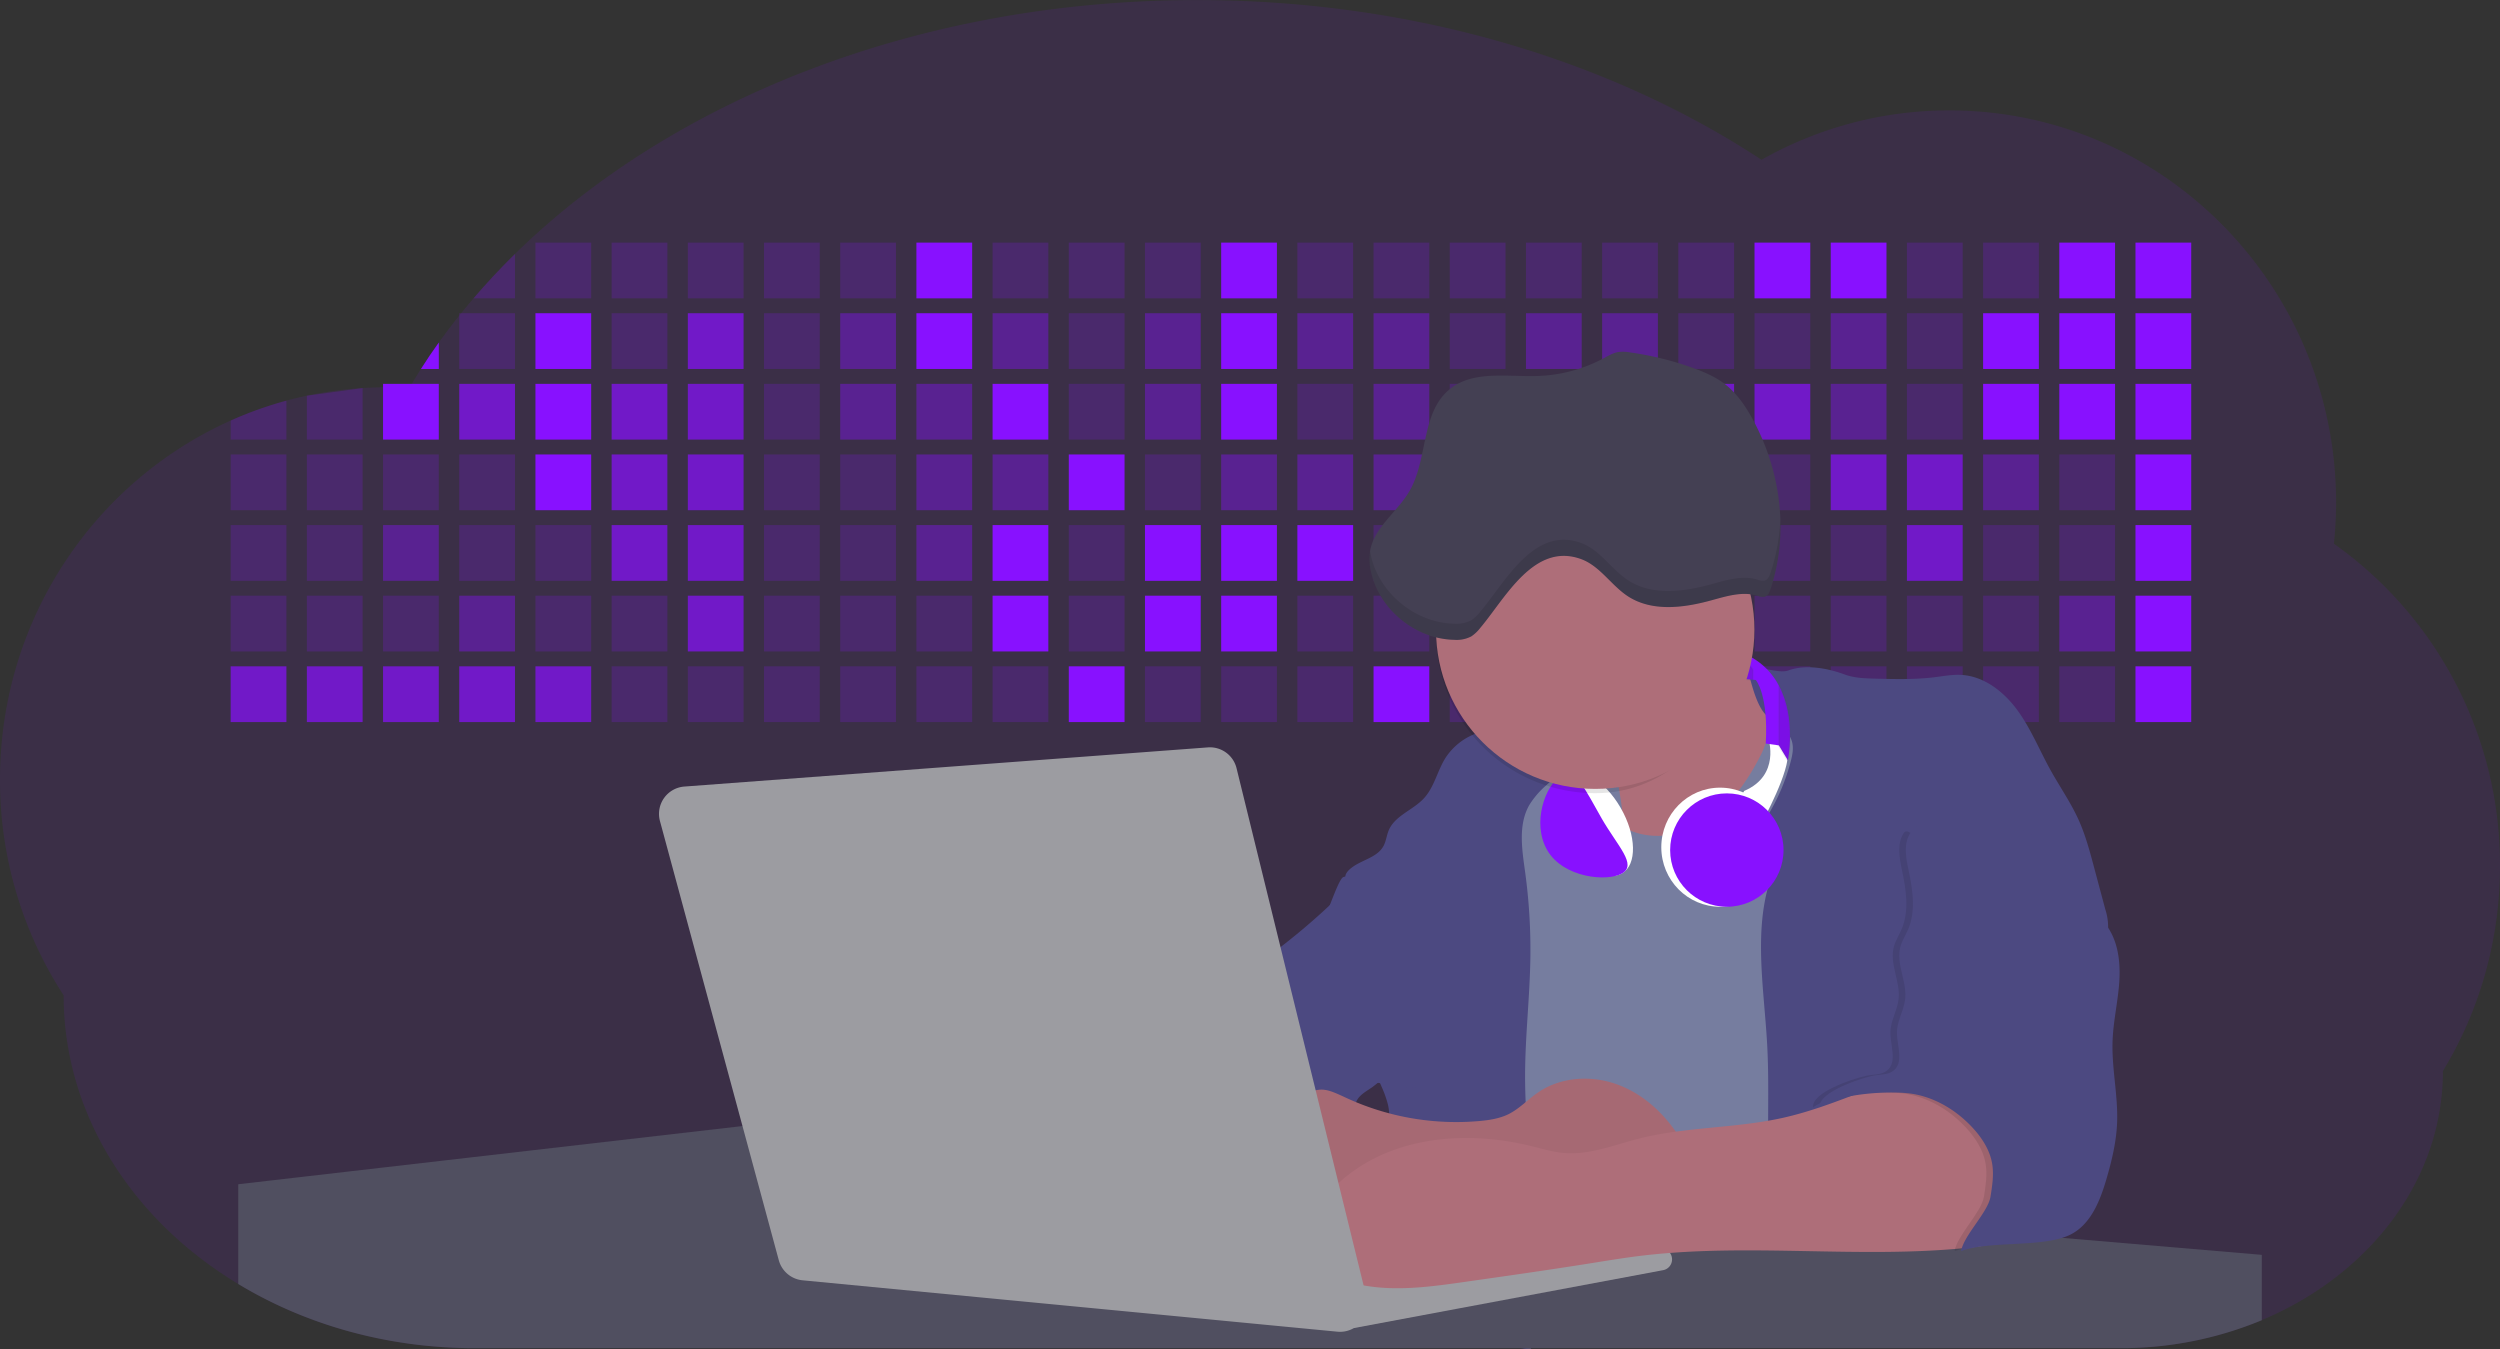 <svg id="aa7bae02-e79e-4d6b-a496-aba15f39787c" data-name="Layer 1" xmlns="http://www.w3.org/2000/svg" width="1144" height="617.32" viewBox="0 0 1144 617.32"><rect x="0" y="0" width="1144" height="617.32" fill="#333333" stroke="none"/><title>developer activity</title><path d="M1172,537.57a181.92,181.92,0,0,1-6.85,49.6,180.06,180.06,0,0,1-19.27,44.28c0,50.1-33.82,93.4-82.91,114a167.3,167.3,0,0,1-64.73,12.8H245.17c-40.25,0-77.55-10.86-108.14-29.36A185.76,185.76,0,0,1,112.2,711c-34-29.22-55.08-69.6-55.08-114.2A180.5,180.5,0,0,1,28,498.08c0-73.36,43.39-136.44,105.55-164.29a174.52,174.52,0,0,1,25.51-9.12q4.63-1.26,9.36-2.26a175.39,175.39,0,0,1,25.51-3.5q4.65-.29,9.35-.33H205c3.46,0,6.89.12,10.3.32l1.12-1.9q2.06-3.44,4.22-6.81,3.9-6.14,8.18-12.1,4.48-6.29,9.35-12.38l.83-1q2.76-3.44,5.64-6.8,9-10.49,19-20.35c72.11-70.68,185.08-116.18,312.08-116.18,98.82,0,189.15,27.55,258.34,73.07A174.18,174.18,0,0,1,920,191.86c97.74,0,177,80.37,177,179.51a184.9,184.9,0,0,1-1,18.78A180,180,0,0,1,1172,537.57Z" transform="translate(-28 -141.34)" fill="#8811ff" opacity="0.1"/><path d="M263.66,257.52v20.35h-19Q253.59,267.39,263.66,257.52Z" transform="translate(-28 -141.34)" fill="#8811ff" opacity="0.2"/><rect x="245.02" y="111.02" width="25.51" height="25.51" fill="#8811ff" opacity="0.2"/><rect x="279.88" y="111.02" width="25.51" height="25.51" fill="#8811ff" opacity="0.2"/><rect x="314.75" y="111.02" width="25.51" height="25.51" fill="#8811ff" opacity="0.2"/><rect x="349.61" y="111.02" width="25.51" height="25.51" fill="#8811ff" opacity="0.2"/><rect x="384.48" y="111.02" width="25.51" height="25.51" fill="#8811ff" opacity="0.2"/><rect x="419.35" y="111.02" width="25.51" height="25.51" fill="#8811ff"/><rect x="454.21" y="111.02" width="25.51" height="25.51" fill="#8811ff" opacity="0.2"/><rect x="489.08" y="111.02" width="25.51" height="25.51" fill="#8811ff" opacity="0.2"/><rect x="523.94" y="111.02" width="25.51" height="25.51" fill="#8811ff" opacity="0.2"/><rect x="558.81" y="111.02" width="25.51" height="25.51" fill="#8811ff"/><rect x="593.68" y="111.02" width="25.51" height="25.51" fill="#8811ff" opacity="0.2"/><rect x="628.54" y="111.02" width="25.51" height="25.51" fill="#8811ff" opacity="0.2"/><rect x="663.41" y="111.02" width="25.51" height="25.51" fill="#8811ff" opacity="0.2"/><rect x="698.28" y="111.02" width="25.51" height="25.51" fill="#8811ff" opacity="0.2"/><rect x="733.14" y="111.02" width="25.51" height="25.51" fill="#8811ff" opacity="0.2"/><rect x="768.01" y="111.02" width="25.51" height="25.51" fill="#8811ff" opacity="0.2"/><rect x="802.87" y="111.02" width="25.51" height="25.51" fill="#8811ff"/><rect x="837.74" y="111.02" width="25.51" height="25.51" fill="#8811ff"/><rect x="872.61" y="111.02" width="25.51" height="25.51" fill="#8811ff" opacity="0.2"/><rect x="907.47" y="111.02" width="25.51" height="25.51" fill="#8811ff" opacity="0.2"/><rect x="942.34" y="111.02" width="25.51" height="25.51" fill="#8811ff"/><rect x="977.2" y="111.02" width="25.51" height="25.51" fill="#8811ff"/><path d="M228.8,298.08v12.1h-8.18Q224.52,304,228.8,298.08Z" transform="translate(-28 -141.34)" fill="#8811ff"/><rect x="210.15" y="143.33" width="25.51" height="25.51" fill="#8811ff" opacity="0.2"/><rect x="245.02" y="143.33" width="25.51" height="25.51" fill="#8811ff"/><rect x="279.88" y="143.33" width="25.51" height="25.51" fill="#8811ff" opacity="0.2"/><rect x="314.75" y="143.33" width="25.51" height="25.51" fill="#8811ff" opacity="0.7"/><rect x="349.61" y="143.33" width="25.51" height="25.51" fill="#8811ff" opacity="0.2"/><rect x="384.48" y="143.33" width="25.51" height="25.51" fill="#8811ff" opacity="0.4"/><rect x="419.35" y="143.33" width="25.51" height="25.51" fill="#8811ff"/><rect x="454.21" y="143.33" width="25.51" height="25.51" fill="#8811ff" opacity="0.4"/><rect x="489.08" y="143.33" width="25.51" height="25.51" fill="#8811ff" opacity="0.2"/><rect x="523.94" y="143.33" width="25.51" height="25.51" fill="#8811ff" opacity="0.4"/><rect x="558.81" y="143.33" width="25.51" height="25.51" fill="#8811ff"/><rect x="593.68" y="143.33" width="25.51" height="25.51" fill="#8811ff" opacity="0.4"/><rect x="628.54" y="143.33" width="25.51" height="25.51" fill="#8811ff" opacity="0.4"/><rect x="663.41" y="143.33" width="25.51" height="25.51" fill="#8811ff" opacity="0.2"/><rect x="698.28" y="143.33" width="25.51" height="25.51" fill="#8811ff" opacity="0.4"/><rect x="733.14" y="143.33" width="25.51" height="25.51" fill="#8811ff" opacity="0.4"/><rect x="768.01" y="143.33" width="25.51" height="25.51" fill="#8811ff" opacity="0.2"/><rect x="802.87" y="143.33" width="25.51" height="25.51" fill="#8811ff" opacity="0.2"/><rect x="837.74" y="143.33" width="25.51" height="25.51" fill="#8811ff" opacity="0.4"/><rect x="872.61" y="143.33" width="25.51" height="25.51" fill="#8811ff" opacity="0.2"/><rect x="907.47" y="143.33" width="25.51" height="25.51" fill="#8811ff"/><rect x="942.34" y="143.33" width="25.51" height="25.51" fill="#8811ff"/><rect x="977.2" y="143.33" width="25.51" height="25.51" fill="#8811ff"/><path d="M159.06,324.67V342.5H133.55v-8.71A174.52,174.52,0,0,1,159.06,324.67Z" transform="translate(-28 -141.34)" fill="#8811ff" opacity="0.2"/><polygon points="165.93 177.57 165.93 201.16 140.42 201.16 140.42 181.07 165.93 177.57" fill="#8811ff" opacity="0.2"/><rect x="175.28" y="175.65" width="25.51" height="25.51" fill="#8811ff"/><rect x="210.15" y="175.65" width="25.51" height="25.51" fill="#8811ff" opacity="0.7"/><rect x="245.02" y="175.65" width="25.51" height="25.51" fill="#8811ff"/><rect x="279.88" y="175.65" width="25.51" height="25.51" fill="#8811ff" opacity="0.7"/><rect x="314.75" y="175.65" width="25.51" height="25.51" fill="#8811ff" opacity="0.7"/><rect x="349.61" y="175.65" width="25.51" height="25.51" fill="#8811ff" opacity="0.2"/><rect x="384.48" y="175.65" width="25.51" height="25.51" fill="#8811ff" opacity="0.4"/><rect x="419.35" y="175.65" width="25.51" height="25.51" fill="#8811ff" opacity="0.4"/><rect x="454.21" y="175.65" width="25.51" height="25.51" fill="#8811ff"/><rect x="489.08" y="175.65" width="25.51" height="25.51" fill="#8811ff" opacity="0.2"/><rect x="523.94" y="175.65" width="25.51" height="25.51" fill="#8811ff" opacity="0.4"/><rect x="558.81" y="175.65" width="25.51" height="25.51" fill="#8811ff"/><rect x="593.68" y="175.65" width="25.51" height="25.51" fill="#8811ff" opacity="0.2"/><rect x="628.54" y="175.65" width="25.51" height="25.51" fill="#8811ff" opacity="0.4"/><rect x="663.41" y="175.65" width="25.51" height="25.51" fill="#8811ff" opacity="0.2"/><rect x="698.28" y="175.65" width="25.51" height="25.51" fill="#8811ff"/><rect x="733.14" y="175.65" width="25.51" height="25.51" fill="#8811ff" opacity="0.2"/><rect x="768.01" y="175.65" width="25.51" height="25.51" fill="#8811ff" opacity="0.7"/><rect x="802.87" y="175.65" width="25.51" height="25.51" fill="#8811ff" opacity="0.7"/><rect x="837.74" y="175.65" width="25.51" height="25.51" fill="#8811ff" opacity="0.4"/><rect x="872.61" y="175.65" width="25.51" height="25.51" fill="#8811ff" opacity="0.2"/><rect x="907.47" y="175.65" width="25.51" height="25.51" fill="#8811ff"/><rect x="942.34" y="175.65" width="25.51" height="25.51" fill="#8811ff"/><rect x="977.2" y="175.65" width="25.51" height="25.51" fill="#8811ff"/><rect x="105.55" y="207.96" width="25.51" height="25.51" fill="#8811ff" opacity="0.2"/><rect x="140.42" y="207.96" width="25.51" height="25.51" fill="#8811ff" opacity="0.2"/><rect x="175.28" y="207.96" width="25.51" height="25.51" fill="#8811ff" opacity="0.2"/><rect x="210.15" y="207.96" width="25.51" height="25.51" fill="#8811ff" opacity="0.2"/><rect x="245.02" y="207.96" width="25.51" height="25.51" fill="#8811ff"/><rect x="279.88" y="207.96" width="25.51" height="25.51" fill="#8811ff" opacity="0.7"/><rect x="314.75" y="207.96" width="25.51" height="25.51" fill="#8811ff" opacity="0.7"/><rect x="349.61" y="207.96" width="25.51" height="25.51" fill="#8811ff" opacity="0.2"/><rect x="384.48" y="207.96" width="25.51" height="25.51" fill="#8811ff" opacity="0.2"/><rect x="419.35" y="207.96" width="25.51" height="25.51" fill="#8811ff" opacity="0.4"/><rect x="454.21" y="207.96" width="25.51" height="25.51" fill="#8811ff" opacity="0.4"/><rect x="489.08" y="207.96" width="25.51" height="25.51" fill="#8811ff"/><rect x="523.94" y="207.96" width="25.51" height="25.51" fill="#8811ff" opacity="0.2"/><rect x="558.81" y="207.96" width="25.51" height="25.51" fill="#8811ff" opacity="0.4"/><rect x="593.68" y="207.96" width="25.51" height="25.51" fill="#8811ff" opacity="0.4"/><rect x="628.54" y="207.96" width="25.51" height="25.51" fill="#8811ff" opacity="0.4"/><rect x="663.41" y="207.96" width="25.51" height="25.51" fill="#8811ff" opacity="0.4"/><rect x="698.28" y="207.96" width="25.51" height="25.51" fill="#8811ff" opacity="0.2"/><rect x="733.14" y="207.96" width="25.51" height="25.51" fill="#8811ff" opacity="0.2"/><rect x="768.01" y="207.96" width="25.51" height="25.51" fill="#8811ff" opacity="0.2"/><rect x="802.87" y="207.96" width="25.51" height="25.51" fill="#8811ff" opacity="0.2"/><rect x="837.74" y="207.96" width="25.51" height="25.51" fill="#8811ff" opacity="0.7"/><rect x="872.61" y="207.96" width="25.51" height="25.51" fill="#8811ff" opacity="0.7"/><rect x="907.47" y="207.96" width="25.51" height="25.51" fill="#8811ff" opacity="0.4"/><rect x="942.34" y="207.96" width="25.51" height="25.51" fill="#8811ff" opacity="0.2"/><rect x="977.2" y="207.96" width="25.51" height="25.51" fill="#8811ff"/><rect x="105.55" y="240.28" width="25.51" height="25.51" fill="#8811ff" opacity="0.2"/><rect x="140.42" y="240.28" width="25.51" height="25.51" fill="#8811ff" opacity="0.2"/><rect x="175.28" y="240.28" width="25.51" height="25.51" fill="#8811ff" opacity="0.4"/><rect x="210.15" y="240.28" width="25.51" height="25.51" fill="#8811ff" opacity="0.2"/><rect x="245.02" y="240.28" width="25.51" height="25.51" fill="#8811ff" opacity="0.2"/><rect x="279.88" y="240.28" width="25.51" height="25.51" fill="#8811ff" opacity="0.7"/><rect x="314.75" y="240.28" width="25.51" height="25.51" fill="#8811ff" opacity="0.7"/><rect x="349.61" y="240.28" width="25.51" height="25.51" fill="#8811ff" opacity="0.2"/><rect x="384.48" y="240.28" width="25.51" height="25.51" fill="#8811ff" opacity="0.2"/><rect x="419.35" y="240.28" width="25.51" height="25.51" fill="#8811ff" opacity="0.4"/><rect x="454.21" y="240.28" width="25.51" height="25.51" fill="#8811ff"/><rect x="489.08" y="240.28" width="25.51" height="25.51" fill="#8811ff" opacity="0.2"/><rect x="523.94" y="240.28" width="25.51" height="25.51" fill="#8811ff"/><rect x="558.81" y="240.28" width="25.51" height="25.51" fill="#8811ff"/><rect x="593.68" y="240.28" width="25.51" height="25.51" fill="#8811ff"/><rect x="628.54" y="240.28" width="25.51" height="25.51" fill="#8811ff" opacity="0.2"/><rect x="663.41" y="240.28" width="25.51" height="25.51" fill="#8811ff"/><rect x="698.28" y="240.28" width="25.51" height="25.51" fill="#8811ff" opacity="0.2"/><rect x="733.14" y="240.28" width="25.51" height="25.51" fill="#8811ff" opacity="0.2"/><rect x="768.01" y="240.28" width="25.51" height="25.51" fill="#8811ff" opacity="0.2"/><rect x="802.87" y="240.28" width="25.51" height="25.51" fill="#8811ff" opacity="0.2"/><rect x="837.74" y="240.28" width="25.51" height="25.51" fill="#8811ff" opacity="0.2"/><rect x="872.61" y="240.28" width="25.51" height="25.51" fill="#8811ff" opacity="0.7"/><rect x="907.47" y="240.28" width="25.51" height="25.51" fill="#8811ff" opacity="0.2"/><rect x="942.34" y="240.28" width="25.51" height="25.51" fill="#8811ff" opacity="0.2"/><rect x="977.2" y="240.28" width="25.51" height="25.51" fill="#8811ff"/><rect x="105.55" y="272.59" width="25.51" height="25.51" fill="#8811ff" opacity="0.2"/><rect x="140.42" y="272.59" width="25.51" height="25.51" fill="#8811ff" opacity="0.2"/><rect x="175.28" y="272.59" width="25.51" height="25.51" fill="#8811ff" opacity="0.2"/><rect x="210.15" y="272.59" width="25.51" height="25.51" fill="#8811ff" opacity="0.4"/><rect x="245.02" y="272.59" width="25.51" height="25.51" fill="#8811ff" opacity="0.2"/><rect x="279.88" y="272.59" width="25.51" height="25.51" fill="#8811ff" opacity="0.2"/><rect x="314.75" y="272.59" width="25.51" height="25.51" fill="#8811ff" opacity="0.7"/><rect x="349.61" y="272.59" width="25.51" height="25.51" fill="#8811ff" opacity="0.2"/><rect x="384.48" y="272.59" width="25.51" height="25.51" fill="#8811ff" opacity="0.2"/><rect x="419.35" y="272.59" width="25.51" height="25.51" fill="#8811ff" opacity="0.2"/><rect x="454.21" y="272.59" width="25.51" height="25.51" fill="#8811ff"/><rect x="489.08" y="272.59" width="25.51" height="25.51" fill="#8811ff" opacity="0.2"/><rect x="523.94" y="272.59" width="25.51" height="25.51" fill="#8811ff"/><rect x="558.81" y="272.59" width="25.51" height="25.51" fill="#8811ff"/><rect x="593.68" y="272.59" width="25.51" height="25.51" fill="#8811ff" opacity="0.2"/><rect x="628.54" y="272.59" width="25.51" height="25.51" fill="#8811ff" opacity="0.2"/><rect x="663.41" y="272.59" width="25.51" height="25.51" fill="#8811ff" opacity="0.2"/><rect x="698.28" y="272.59" width="25.51" height="25.51" fill="#8811ff" opacity="0.2"/><rect x="733.14" y="272.59" width="25.51" height="25.51" fill="#8811ff" opacity="0.2"/><rect x="768.01" y="272.59" width="25.51" height="25.51" fill="#8811ff" opacity="0.2"/><rect x="802.87" y="272.59" width="25.51" height="25.51" fill="#8811ff" opacity="0.2"/><rect x="837.74" y="272.59" width="25.51" height="25.51" fill="#8811ff" opacity="0.2"/><rect x="872.61" y="272.59" width="25.51" height="25.51" fill="#8811ff" opacity="0.2"/><rect x="907.47" y="272.59" width="25.51" height="25.51" fill="#8811ff" opacity="0.2"/><rect x="942.34" y="272.59" width="25.51" height="25.51" fill="#8811ff" opacity="0.4"/><rect x="977.2" y="272.59" width="25.51" height="25.51" fill="#8811ff"/><rect x="105.55" y="304.91" width="25.51" height="25.51" fill="#8811ff" opacity="0.7"/><rect x="140.42" y="304.91" width="25.51" height="25.51" fill="#8811ff" opacity="0.7"/><rect x="175.28" y="304.91" width="25.51" height="25.51" fill="#8811ff" opacity="0.7"/><rect x="210.15" y="304.91" width="25.51" height="25.51" fill="#8811ff" opacity="0.7"/><rect x="245.02" y="304.91" width="25.51" height="25.51" fill="#8811ff" opacity="0.7"/><rect x="279.88" y="304.91" width="25.51" height="25.51" fill="#8811ff" opacity="0.2"/><rect x="314.75" y="304.91" width="25.51" height="25.51" fill="#8811ff" opacity="0.2"/><rect x="349.61" y="304.91" width="25.51" height="25.51" fill="#8811ff" opacity="0.2"/><rect x="384.48" y="304.91" width="25.51" height="25.51" fill="#8811ff" opacity="0.2"/><rect x="419.35" y="304.91" width="25.51" height="25.51" fill="#8811ff" opacity="0.2"/><rect x="454.21" y="304.91" width="25.51" height="25.51" fill="#8811ff" opacity="0.2"/><rect x="489.08" y="304.91" width="25.51" height="25.51" fill="#8811ff"/><rect x="523.94" y="304.91" width="25.51" height="25.51" fill="#8811ff" opacity="0.2"/><rect x="558.81" y="304.91" width="25.51" height="25.51" fill="#8811ff" opacity="0.2"/><rect x="593.68" y="304.91" width="25.51" height="25.51" fill="#8811ff" opacity="0.2"/><rect x="628.54" y="304.91" width="25.51" height="25.51" fill="#8811ff"/><rect x="663.41" y="304.91" width="25.51" height="25.51" fill="#8811ff" opacity="0.2"/><rect x="698.28" y="304.91" width="25.51" height="25.51" fill="#8811ff" opacity="0.2"/><rect x="733.14" y="304.91" width="25.51" height="25.51" fill="#8811ff" opacity="0.2"/><rect x="768.01" y="304.91" width="25.51" height="25.51" fill="#8811ff" opacity="0.2"/><rect x="802.87" y="304.91" width="25.51" height="25.51" fill="#8811ff" opacity="0.2"/><rect x="837.74" y="304.91" width="25.51" height="25.51" fill="#8811ff" opacity="0.2"/><rect x="872.61" y="304.91" width="25.51" height="25.51" fill="#8811ff" opacity="0.2"/><rect x="907.47" y="304.91" width="25.51" height="25.51" fill="#8811ff" opacity="0.2"/><rect x="942.34" y="304.91" width="25.51" height="25.51" fill="#8811ff" opacity="0.2"/><rect x="977.2" y="304.91" width="25.51" height="25.51" fill="#8811ff"/><circle cx="734.52" cy="363.89" r="34.87" fill="#767d9f"/><path d="M760.71,460.87q5.22,22.78,8.86,45.9c.73,4.58,1.38,9.41-.28,13.74-1.39,3.61-4.22,6.43-6.44,9.59s-3.9,7.21-2.55,10.83,5.29,5.6,9.05,6.62c10.76,2.9,22.23.79,32.94-2.35a53.29,53.29,0,0,0,13.81-5.72c4.54-2.88,8.26-6.88,11.68-11,15.61-18.93,25.83-41.65,35.45-64.23a39.12,39.12,0,0,1-33.11-13.34c-3.94-4.63-6.83-11.08-4.61-16.74-6.51,3.57-14.24,3.81-21.25,6.25a75.49,75.49,0,0,0-12.5,6.15q-7.18,4.15-14.28,8.46C772.07,458.29,767,461.19,760.71,460.87Z" transform="translate(-28 -141.34)" fill="#ae6e79"/><path d="M833.64,487.05c-6.11,11.89-14.06,23.32-25.41,30.4s-26.63,9-38,2c-5.6-3.42-9.84-8.62-14.73-13s-11-8.13-17.57-7.56c-7.24.63-12.91,6.28-17.76,11.69-7.36,8.22-14.47,16.79-19.68,26.52-10,18.7-12.37,40.56-11.93,61.76s3.51,42.29,3.58,63.49c.1,26.08-4.32,51.95-8.79,77.64,41.1-5.06,82.25,6,123.44,10.19,26.36,2.71,52.92,2.65,79.42,2.58,4.66,0,9.62-.12,13.5-2.7a18.2,18.2,0,0,0,5.59-6.64c3.66-6.75,5.13-14.45,6.15-22.06,2.59-19.22,2.67-38.68,2.74-58.08.18-47,.35-94.17-5.62-140.8-1.47-11.47-3.35-23-7.75-33.73s-11.58-20.6-21.62-26.35c-6.45-3.7-21.4-10.14-29-6.41C841.67,460.15,837.73,479.09,833.64,487.05Z" transform="translate(-28 -141.34)" fill="#767d9f"/><path d="M836.68,619.77c-1.55-29-7.86-59.95,5.57-85.69,3.3-6.32-8.54-14.21-4.88-20.33a92.08,92.08,0,0,0,10.06-23.93c.76-2.89,1.37-5.95.65-8.85-1.33-5.29-6.56-8.44-11-11.66-4.9-3.56-7.42-14.41-9-20.28s12.57,1.2,18.26-.89c7.9-2.89,17.94-1.07,25.82,1.86,4.4,1.62,9.18,1.76,13.87,1.88,9.11.24,18.25.47,27.29-.65,4.06-.51,8.13-1.28,12.21-1.05,10.41.59,19.46,7.71,25.62,16.13s10.08,18.23,15.13,27.35c4.21,7.6,9.23,14.78,12.82,22.69,3.18,7,5.19,14.52,7.18,22l5.13,19.19a25.58,25.58,0,0,1,1.26,8.51c-.26,3.07-1.62,5.93-3,8.66A164.12,164.12,0,0,1,971,603.2c-10.79,13.23-23.89,25.16-30.3,41-2.5,6.17-3.89,12.73-5.16,19.27a707.94,707.94,0,0,0-10.9,79.15,174.2,174.2,0,0,0-36.52-12.21,177.61,177.61,0,0,0-19-3c-5.59-.58-12.8.52-18.12-1-8.9-2.53-9.88-17.58-11.23-25.46-2.16-12.55-2.59-25.32-2.67-38C837,648.53,837.45,634.14,836.68,619.77Z" transform="translate(-28 -141.34)" fill="#4c4981"/><path d="M641.23,565.54c4.21,24,8.85,48.07,18,70.62-.23.22-.46.42-.69.62-.81.69-1.65,1.34-2.53,2-2.05,1.44-4.3,2.66-6,4.54a8,8,0,0,0-1.5,2.45,5.48,5.48,0,0,0,0,4.47c-4.77,2.11-10.31,1.46-15.66,1.26-4.61-.17-9.08,0-12.78,2.53-5.14,3.54-6.69,10.34-7.52,16.52q-.46,3.38-.79,6.77-.32,3.15-.52,6.32a188.61,188.61,0,0,0-.19,21q.08,1.92.21,3.84c-16.34-.39-31.23-8.91-45.32-17.19-3.22-1.89-6.54-3.88-8.63-7A15.8,15.8,0,0,1,555,674c0-.51.09-1,.16-1.52a41.58,41.58,0,0,1,2.29-8.68,107.2,107.2,0,0,1,19.19-32.65c3.58-4.18,7.61-8.27,9.28-13.52.73-2.29,1-4.72,1.74-7,3.32-9.88,15.3-14.55,19.4-24.14,1-2.29,1.46-4.8,2.7-7a17.63,17.63,0,0,1,4.25-4.75c.73-.61,1.49-1.2,2.24-1.79q10.54-8.26,20.31-17.45,1.82-1.71,3.6-3.46A59.48,59.48,0,0,0,641.23,565.54Z" transform="translate(-28 -141.34)" fill="#4c4981"/><path d="M742,494.56c-1.44,1.52-3,2.95-4.53,4.37l-.41.37-1.62,1.5a39,39,0,0,0-7.55,8.79l-.17.28c-5.1,9.13-3.21,20.37-1.79,30.74a261.55,261.55,0,0,1,2.37,39c-.26,18-2.38,35.88-2.42,53.86,0,4.08.09,8.15.27,12.23.29,6.63.79,13.25,1.39,19.87.65,7.26,1.43,14.51,2.16,21.76.58,5.61,1.13,11.21,1.59,16.81.23,2.9.45,5.79.63,8.69.21,3.4.38,6.81.48,10.21h0c.07,2.16.11,4.31.11,6.47,0,1.23,0,2.45,0,3.67q0,3.51-.19,7-.2,4.49-.61,9c-.31,3.27-.86,6.84-3.16,9.14-.14.14-.29.27-.44.4l-3.24-.4a332.72,332.72,0,0,0-67.3-1.2c.49-3.38.94-6.75,1.38-10.14.2-1.6.4-3.21.59-4.82q.33-2.76.63-5.52c.23-2,.44-4,.64-6q.78-7.73,1.37-15.47.87-11.29,1.32-22.62.22-5.41.34-10.83.17-6.72.16-13.45,0-6.54-.11-13.1c0-1.44-.06-2.88-.18-4.31a27.35,27.35,0,0,0-.53-3.83,49.87,49.87,0,0,0-3-8.48c-.22-.52-.43-1-.64-1.55-.12-.27-.23-.55-.34-.82,5.76-5.13,9.86-12,13.8-18.76,6.39-10.89,12.93-22.26,14-34.84s-5.18-26.71-17.2-30.55c-3.27-1-6.73-1.28-10.1-1.87-3.18-.56-9.81-1.83-13.49-4.11q-3,3.08-6,6.05a22.15,22.15,0,0,1,2.17-8.71l1.42.07a2.71,2.71,0,0,1-.16-1c0-1.07.74-2.28,2.32-3.62,4.71-4,12.12-4.89,15.09-10.3,1.24-2.25,1.45-4.93,2.45-7.29,2.87-6.73,11.11-9.21,16.07-14.59s6.2-13,10.21-19a28.62,28.62,0,0,1,12-10c.4-.19.81-.38,1.22-.55,8.3-3.55,18.16-4.36,26.76-4.34,3.34,0,12,.1,16.24,1.79a5.32,5.32,0,0,1,1.85,1.13C752.37,480.61,745.34,491,742,494.56Z" transform="translate(-28 -141.34)" fill="#4c4981"/><path d="M642.72,542.69a60.88,60.88,0,0,1,46.74,4.87c7.2,4,13.66,9.58,17.62,16.78,5.95,10.8,5.69,23.82,5.27,36.15-.21,6.17-.48,12.56-3.2,18.1C706,625,700.06,629.4,694,633a42.24,42.24,0,0,1-12.32,5.33c-6.72,1.46-13.7.22-20.47-1-7.36-1.36-15.26-3-20.37-8.48-3-3.18-4.64-7.31-6.26-11.35q-3.49-8.75-7-17.48c-4.05-10.11-5.42-18.52-.07-28.37,2.43-4.49,5.4-8.69,7.8-13.21C636.51,556.14,640.81,543.28,642.72,542.69Z" transform="translate(-28 -141.34)" fill="#4c4981"/><path d="M1063,715.56v29.9a167.3,167.3,0,0,1-64.73,12.8H728.58c-.14.14-.29.27-.44.4l-3.24-.4H245.17c-40.25,0-77.55-10.86-108.14-29.36V683.25l230.72-26.63.18,0L502.29,668l34.77,3,18.06,1.53,37.38,3.17,19.23,1.63,28,2.38,3.94.33,20.18,1.71L691.23,684l38.5,3.26,64.18,5.45,45.15,3.83,74.14,6.29,14.1,1.19,1.52.13,1.32.11,18.62,1.58,20.44,1.74,2.37.2Z" transform="translate(-28 -141.34)" fill="#504f60"/><polygon points="764 573.12 474.86 523.77 463.65 580.46 596.19 596.33 637 601.44 749.26 579.33 764 573.12" fill="#9c9ca1"/><path d="M642.33,739.94l144.86-27.23a5,5,0,0,1,5.94,4.93h0a5,5,0,0,1-4.09,4.93L647.57,749.06Z" transform="translate(-28 -141.34)" fill="#9c9ca1"/><path d="M705.17,654.31c4.51-.42,9.08-1.13,13.14-3.13,5-2.49,8.89-6.78,13.52-9.94,10.18-7,23.8-7.94,35.47-3.92s21.41,12.63,28.23,22.91c4.53,6.85,7.93,15.59,4.73,23.15a30.51,30.51,0,0,1-4.12,6.44l-8.34,10.9a29,29,0,0,1-5.66,6.09c-3.12,2.27-7,3.2-10.82,3.76-10.15,1.48-20.48.64-30.71,1.32-17.57,1.17-34.73,6.83-52.34,6.64-10.12-.11-20.11-2.15-30-4.19l-43.77-9c-7.62-1.56-16.23-3.84-19.82-10.75-1.61-3.11-1.91-6.71-2.1-10.21-.52-9.64,0-20.36,6.68-27.31,6.28-6.52,16.21-8.58,23.71-13.4,9.18-5.91,12.21-4,21.89.44A120,120,0,0,0,705.17,654.31Z" transform="translate(-28 -141.34)" fill="#ae6e79"/><path d="M705.17,654.31c4.51-.42,9.08-1.13,13.14-3.13,5-2.49,8.89-6.78,13.52-9.94,10.18-7,23.8-7.94,35.47-3.92s21.41,12.63,28.23,22.91c4.53,6.85,7.93,15.59,4.73,23.15a30.51,30.51,0,0,1-4.12,6.44l-8.34,10.9a29,29,0,0,1-5.66,6.09c-3.12,2.27-7,3.2-10.82,3.76-10.15,1.48-20.48.64-30.71,1.32-17.57,1.17-34.73,6.83-52.34,6.64-10.12-.11-20.11-2.15-30-4.19l-43.77-9c-7.62-1.56-16.23-3.84-19.82-10.75-1.61-3.11-1.91-6.71-2.1-10.21-.52-9.64,0-20.36,6.68-27.31,6.28-6.52,16.21-8.58,23.71-13.4,9.18-5.91,12.21-4,21.89.44A120,120,0,0,0,705.17,654.31Z" transform="translate(-28 -141.34)" opacity="0.05"/><path d="M880.94,640.6c-12.28,4.75-24.63,9.52-37.49,12.35-21.56,4.75-44.12,4-65.51,9.43-11.3,2.88-22.53,7.52-34.14,6.58-5.19-.42-10.2-2-15.25-3.2-28.37-7-60.62-4.73-83.66,13.27-7.88,6.15-14.33,13.82-20.18,22a14.7,14.7,0,0,0,5.91,21.88A86.62,86.62,0,0,0,659,730.48c13.13,1.16,26.32-.7,39.38-2.56,19.38-2.75,38.77-5.51,58.1-8.6,6.94-1.11,13.88-2.26,20.86-3.14,50.23-6.35,101.37,1.37,151.73-3.93,5.09-.54,10.27-1.24,14.9-3.41,11.72-5.5,17.52-20,15.1-32.74s-11.76-23.33-23-29.83c-9.42-5.47-19.58-7.68-30.07-10C896.26,634,890.32,637,880.94,640.6Z" transform="translate(-28 -141.34)" fill="#ae6e79"/><path d="M988.67,564.44c5.54,7.26,6.72,17,6.12,26.09s-2.76,18.08-3.08,27.21c-.44,12.52,2.58,25,2.07,37.48-.36,8.73-2.43,17.29-4.88,25.67-2.89,9.89-7.07,20.52-16.2,25.27-12.12,6.31-37.54,2.76-50.29,7.7,1.16-7.23,12.28-17.7,13.44-24.93.8-5,1.61-10.14.75-15.15-1.1-6.39-4.85-12.06-9.3-16.78-7.08-7.51-16.32-13.16-26.47-15s-35-.33-43.12,6.08c-1-6.62,17.6-13,24.14-14.43,3.26-.73,7-.32,9.61-2.39,5-3.92,1.37-11.73,1.61-18,.19-5,3.11-9.58,3.7-14.58,1-8-4.22-16.15-2.17-24,.76-2.9,2.45-5.45,3.62-8.21,3.56-8.45,2-18.09.1-27.07-1.18-5.64-2.33-12,.81-16.81,2.91-4.49,11.17,11.5,16.46,10.76,17.47-2.45,33.28-15.4,47.39-4.8,7.19,5.4,8.13,11,11,18.71C976.77,554.6,984,558.36,988.67,564.44Z" transform="translate(-28 -141.34)" opacity="0.1"/><path d="M991.67,564.44c5.54,7.26,6.72,17,6.12,26.09s-2.76,18.08-3.08,27.21c-.44,12.52,2.58,25,2.07,37.48-.36,8.73-2.43,17.29-4.88,25.67-2.89,9.89-7.07,20.52-16.2,25.27-12.12,6.31-37.54,2.76-50.29,7.7,1.16-7.23,12.28-17.7,13.44-24.93.8-5,1.61-10.14.75-15.15-1.1-6.39-4.85-12.06-9.3-16.78-7.08-7.51-16.32-13.16-26.47-15s-35-.33-43.12,6.08c-1-6.62,17.6-13,24.14-14.43,3.26-.73,7-.32,9.61-2.39,5-3.92,1.37-11.73,1.61-18,.19-5,3.11-9.58,3.7-14.58,1-8-4.22-16.15-2.17-24,.76-2.9,2.45-5.45,3.62-8.21,3.56-8.45,2-18.09.1-27.07-1.18-5.64-2.33-12,.81-16.81,2.91-4.49,8.6-6.19,13.89-6.94a68.42,68.42,0,0,1,50,12.9c7.19,5.4,8.13,11,11,18.71C979.77,554.6,987,558.36,991.67,564.44Z" transform="translate(-28 -141.34)" fill="#4c4981"/><path d="M330,517.06,384.37,718a12.55,12.55,0,0,0,10.91,9.21L640,750.72a12.54,12.54,0,0,0,13.38-15.48L593.84,492.86a12.54,12.54,0,0,0-13.12-9.51L341.13,501.27A12.54,12.54,0,0,0,330,517.06Z" transform="translate(-28 -141.34)" fill="#9c9ca1"/><ellipse cx="787.11" cy="387.68" rx="26.9" ry="27.25" fill="#fff"/><path d="M837.2,479.31s5.67,16.86-11.06,23.95L824,507l10.48,10.34S847.4,493.77,846,485.4C846,485.4,844,476.9,837.2,479.31Z" transform="translate(-28 -141.34)" fill="#fff"/><circle cx="790.2" cy="388.99" r="25.94" fill="#8811ff"/><path d="M846.13,489.23l-4.12-6.8-6-.85c1.28-22.39-4.53-29.06-4.53-29.06l-1.35-.13-5.88-.57-11.06-11.48v-3.26c15.54,1.85,24.13,9.23,28.77,17.88C850.16,470.14,846.13,489.23,846.13,489.23Z" transform="translate(-28 -141.34)" fill="#8811ff"/><path d="M830.18,448.27v4.12l-5.88-.57-11.06-11.48S830.35,444.17,830.18,448.27Z" transform="translate(-28 -141.34)" stroke="#4c4981" stroke-miterlimit="10" opacity="0.1"/><path d="M846.13,489.23l-4.12-6.8V455C850.16,470.14,846.13,489.23,846.13,489.23Z" transform="translate(-28 -141.34)" stroke="#4c4981" stroke-miterlimit="10" opacity="0.1"/><ellipse cx="757.11" cy="518.2" rx="14.43" ry="26.32" transform="translate(-185.67 306.64) rotate(-30)" fill="#fff"/><path d="M761,516c7.27,12.59,16.19,21,9.29,25s-27,2-34.27-10.6-.67-30,6.23-34S753.72,503.38,761,516Z" transform="translate(-28 -141.34)" fill="#8811ff"/><path d="M825.73,425.3c0,40.23-27.53,79-67.76,79a72.85,72.85,0,0,1,0-145.7C798.2,358.64,825.73,385.06,825.73,425.3Z" transform="translate(-28 -141.34)" opacity="0.1"/><circle cx="729.97" cy="288.15" r="72.85" fill="#ae6e79"/><path d="M751.57,397.21c8.67,3.19,13.8,12.15,21.58,17.14,11,7,25.32,5.19,37.88,1.73,7-1.91,14.32-4.24,21.21-2.12a6,6,0,0,0,3.23.46c1.5-.43,2.24-2.09,2.73-3.57,8.52-25.4,4.69-54.17-8.17-77.67-3.32-6.06-7.3-11.92-12.78-16.13-4.32-3.31-9.4-5.48-14.52-7.33a145,145,0,0,0-28.88-7.13,17.94,17.94,0,0,0-5.27-.17c-2.41.39-4.57,1.69-6.72,2.85A68.78,68.78,0,0,1,732,313.38c-14,.53-30-2.77-40.79,6.21-13,10.77-9.76,31.78-18.19,46.4-5.58,9.67-16.34,16.69-18.11,27.7a25.57,25.57,0,0,0,.63,10.07c4.12,16.94,20.52,30.06,38,30.37a14.42,14.42,0,0,0,7.76-1.59,17.55,17.55,0,0,0,4.09-3.89C716.84,415.09,729.94,389.25,751.57,397.21Z" transform="translate(-28 -141.34)" fill="#444053"/><path d="M838.2,403.48c-.49,1.48-1.23,3.14-2.73,3.57a6,6,0,0,1-3.23-.46c-6.89-2.12-14.25.21-21.2,2.12-12.57,3.46-26.92,5.31-37.88-1.73-7.79-5-12.91-14-21.59-17.14-21.63-8-34.73,17.88-46.21,31.44a17.55,17.55,0,0,1-4.09,3.89,14.42,14.42,0,0,1-7.76,1.59c-17.42-.31-33.83-13.43-38-30.37-.23-1-.43-2-.58-3,0,.09,0,.17-.05.26a25.57,25.57,0,0,0,.63,10.07c4.12,16.94,20.53,30.06,38,30.37a14.42,14.42,0,0,0,7.76-1.59,17.55,17.55,0,0,0,4.09-3.89c11.48-13.56,24.58-39.4,46.21-31.44,8.68,3.19,13.8,12.15,21.59,17.14,11,7,25.31,5.19,37.88,1.73,7-1.91,14.31-4.24,21.2-2.12a6,6,0,0,0,3.23.46c1.5-.43,2.24-2.09,2.73-3.57a90.29,90.29,0,0,0,4.48-32.26A88.8,88.8,0,0,1,838.2,403.48Z" transform="translate(-28 -141.34)" opacity="0.1"/></svg>